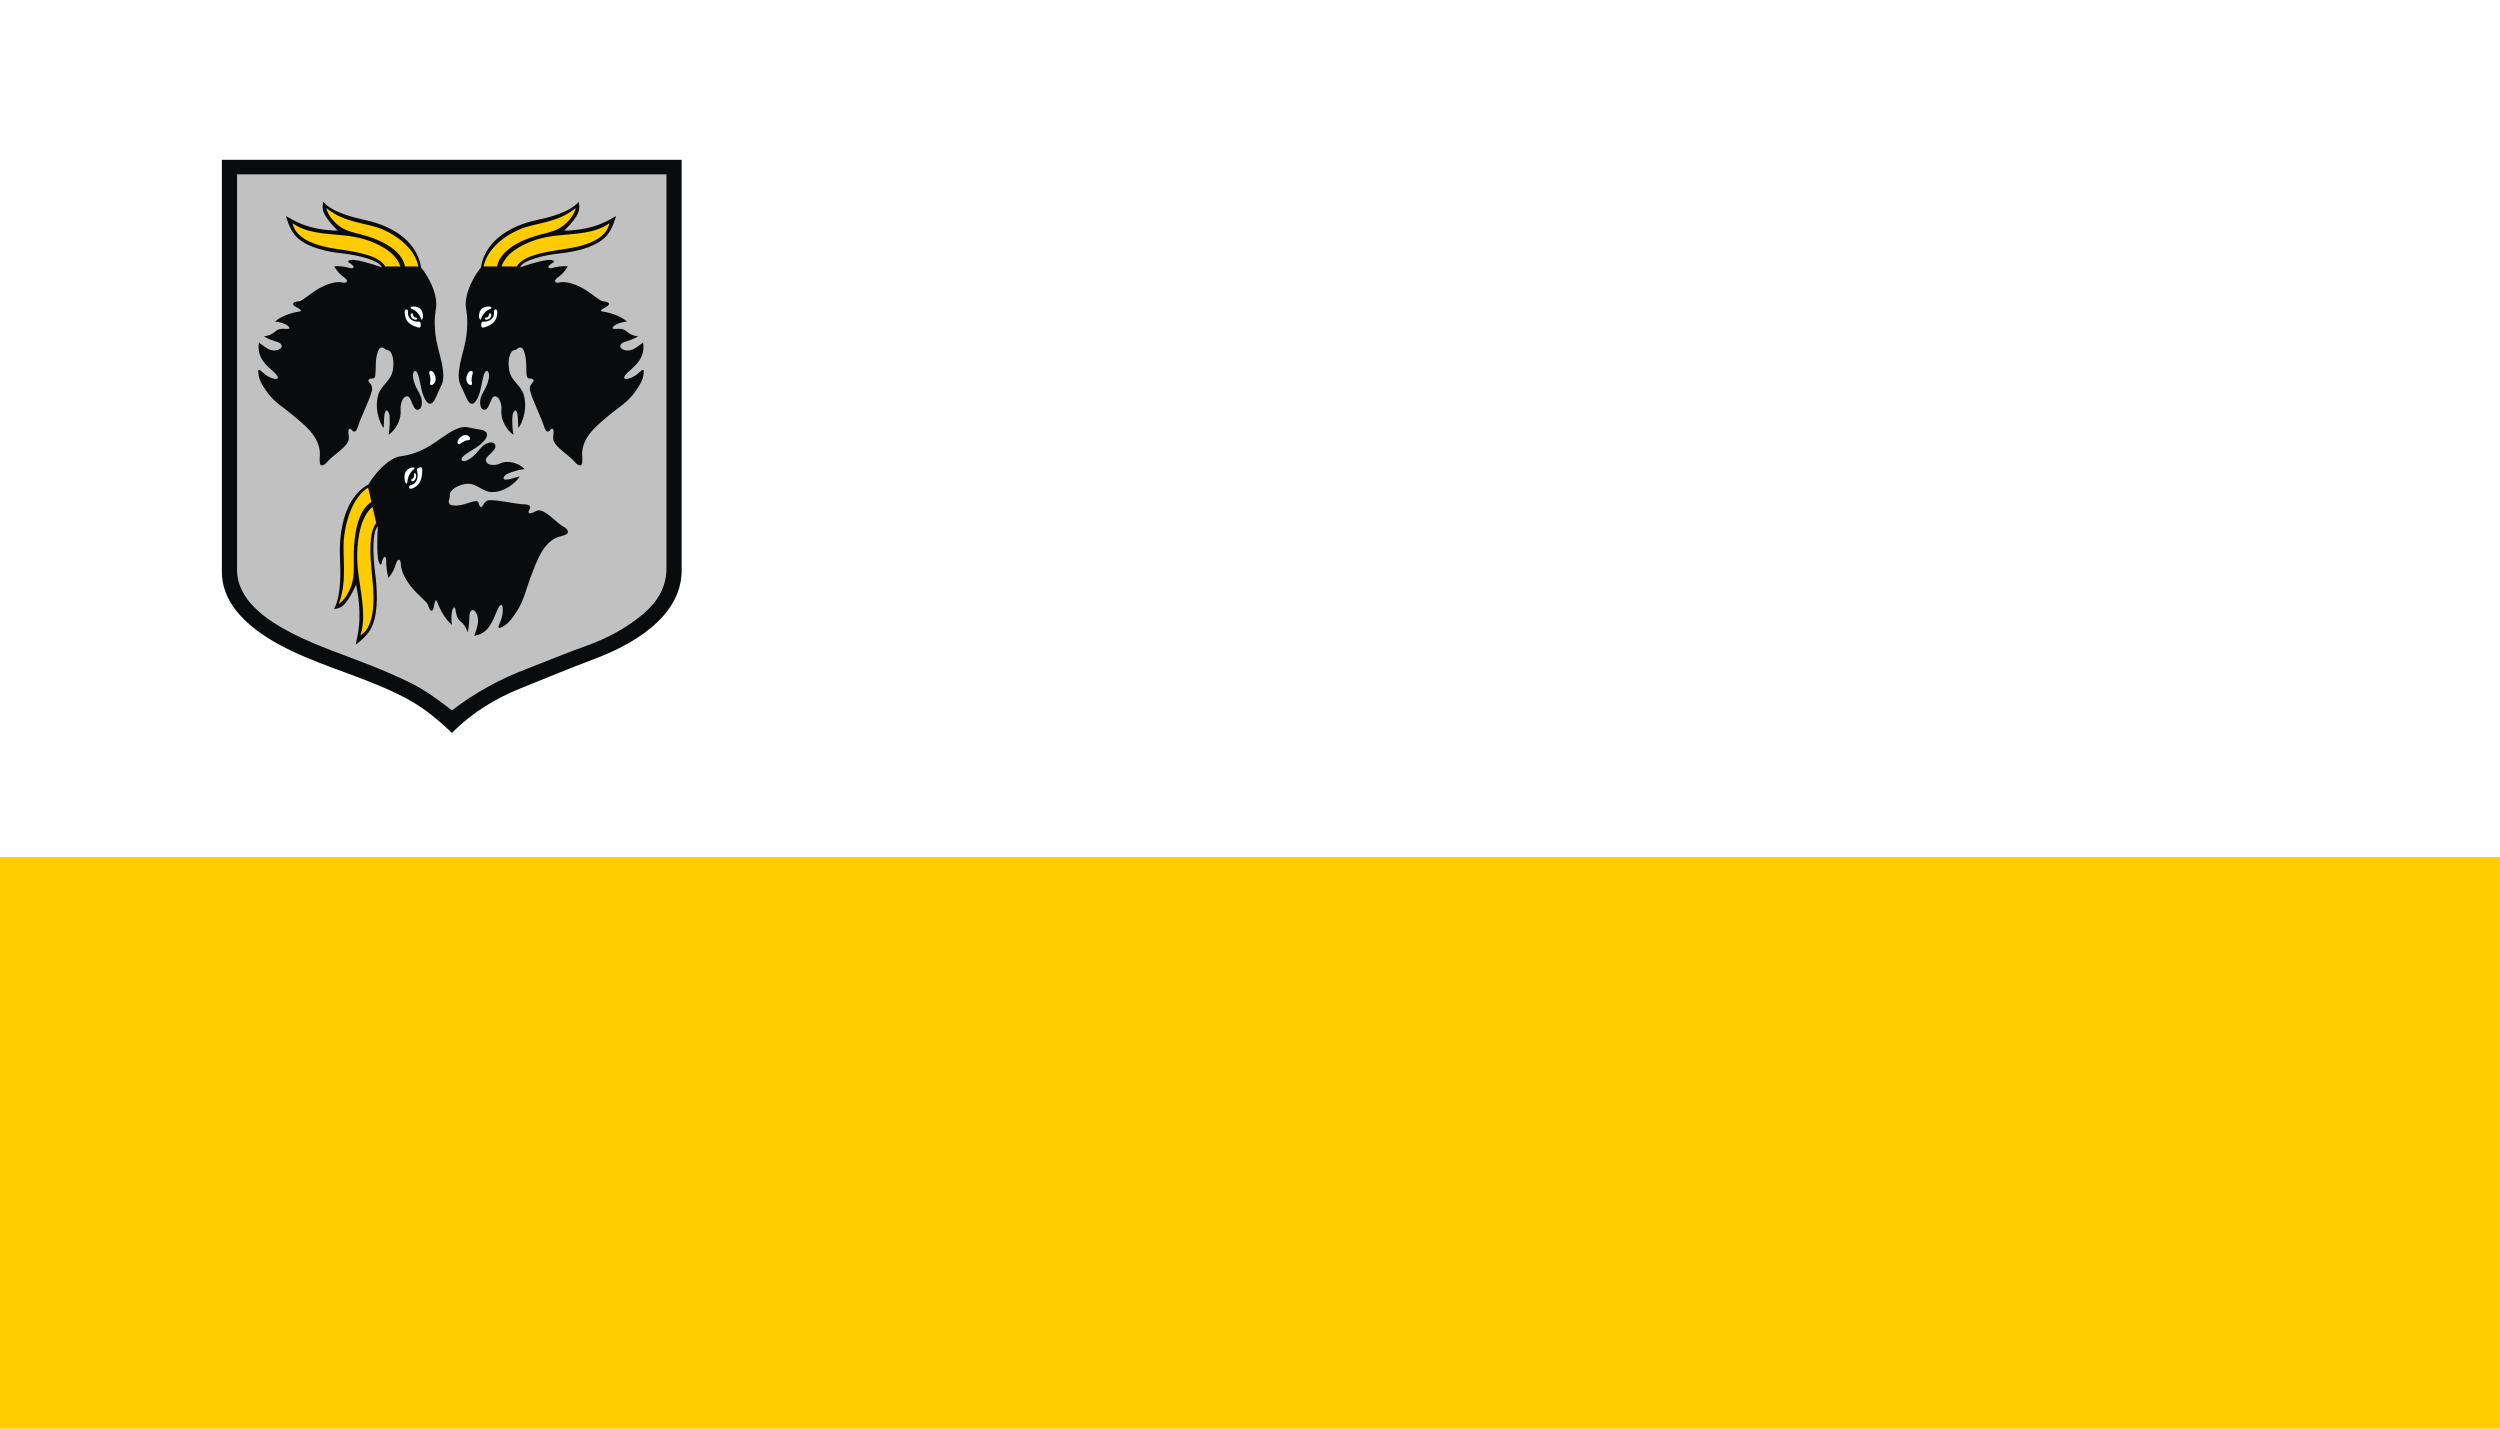 <?xml version="1.0" encoding="UTF-8" standalone="no"?>
<svg
   xmlns:dc="http://purl.org/dc/elements/1.1/"
   xmlns:cc="http://creativecommons.org/ns#"
   xmlns:rdf="http://www.w3.org/1999/02/22-rdf-syntax-ns#"
   xmlns:svg="http://www.w3.org/2000/svg"
   xmlns="http://www.w3.org/2000/svg"
   xmlns:sodipodi="http://sodipodi.sourceforge.net/DTD/sodipodi-0.dtd"
   xmlns:inkscape="http://www.inkscape.org/namespaces/inkscape"
   height="600"
   width="1050"
   id="svg2"
   sodipodi:version="0.32"
   inkscape:version="1.0.1 (3bc2e813f5, 2020-09-07)"
   version="1.0"
   sodipodi:docname="POL_Kędzierzyn-Koźle_flag.svg"
   inkscape:output_extension="org.inkscape.output.svg.inkscape">
  <defs
     id="defs4">
    <style
       id="style6"
       type="text/css">
   
    .fil0 {fill:#0A0B0C}
    .fil2 {fill:#F8C300}
    .fil1 {fill:white}
   
  </style>
    <pattern
       id="EMFhbasepattern"
       patternUnits="userSpaceOnUse"
       width="6"
       height="6"
       x="0"
       y="0" />
  </defs>
  <sodipodi:namedview
     id="base"
     pagecolor="#ffffff"
     bordercolor="#666666"
     borderopacity="1.0"
     inkscape:pageopacity="0.0"
     inkscape:pageshadow="2"
     inkscape:cx="332.52939"
     inkscape:cy="81.889607"
     inkscape:zoom="0.47843757"
     inkscape:document-units="px"
     inkscape:current-layer="layer1"
     inkscape:document-rotation="0"
     showgrid="false"
     inkscape:window-width="1920"
     inkscape:window-height="1001"
     inkscape:window-x="-9"
     inkscape:window-y="-9"
     inkscape:window-maximized="1" />
  <g
     inkscape:groupmode="layer"
     inkscape:label="Warstwa 1"
     id="layer1"
     transform="translate(0,-552.362)">
    <g
       id="g936">
      <rect
         y="552.362"
         x="0"
         height="600"
         width="1050"
         id="rect2200"
         style="fill:#ffffff;fill-opacity:1;fill-rule:nonzero;stroke:none;stroke-width:5.643;stroke-linejoin:miter;stroke-miterlimit:4;stroke-dasharray:none;stroke-opacity:1" />
      <rect
         y="912.362"
         x="0"
         height="240"
         width="1050"
         id="rect2202"
         style="fill:#ffcc00;fill-opacity:1;fill-rule:nonzero;stroke:none;stroke-width:4.371;stroke-linejoin:miter;stroke-miterlimit:4;stroke-dasharray:none;stroke-opacity:1" />
      <g
         id="g914"
         transform="matrix(0.95,0,0,0.95,-273.762,683.794)">
        <g
           id="Warstwa_x0020_1"
           transform="matrix(0.968,0,0,0.968,386.258,-84.755)">
          <g
             id="_76730928">
            <path
               id="_76867784"
               class="fil0"
               d="m 210,17.622 v 187.984 c -0.413,21.609 -23.85,34.005 -40.185,40.117 -11.132,4.165 -22.21,8.796 -33.257,13.235 -11.528,4.632 -22.2,11.054 -31.471,20.419 C 97.614,272.241 91.299,267.281 83.323,263.127 66.881,254.564 48.694,249.903 31.916,241.954 18.339,235.521 -0.065,223.876 0,205.671 V 17.622 h 210 z"
               style="fill:#0a0b0c" />
            <path
               id="_76867712"
               class="fil1"
               d="m 6.935,24.247 h 196.122 v 180.417 c -0.162,7.903 -3.718,14.312 -9.954,19.79 -7.583,6.661 -17.238,11.866 -27.469,15.446 -8.545,2.99 -17.125,6.684 -26.17,10.124 -12.031,4.577 -23.524,10.69 -34.388,19.067 -5.622,-4.285 -11.745,-9.168 -20.131,-13.171 -4.828,-2.305 -10.134,-4.674 -16.253,-7.118 C 56.424,243.899 43.409,239.76 31.731,233.689 20.671,227.939 6.881,218.859 6.936,204.72 V 24.247 Z"
               style="fill:#c1c1c1;fill-opacity:1" />
            <g
               id="g13">
              <path
                 id="_76867640"
                 class="fil0"
                 d="m 29.271,43.293 c 1.473,5.042 3.05,8.003 5.415,10.116 5.089,4.546 13.909,6.276 20.42,6.973 7.363,0.788 17.017,3.231 17.977,6.367 0,0 -7.861,-2.866 -12.502,-3.374 -2.647,-0.29 -3.852,0.704 -2.17,1.426 0.484,0.208 1.157,0.848 1.539,1.271 0.686,0.761 -0.075,1.343 -1.592,0.944 -2.141,-0.564 -4.633,-1.006 -7.077,-0.762 1.988,3.402 3.748,4.42 4.874,5.313 1.741,1.379 0.984,2.565 -0.896,2.105 -2.709,-0.664 -6.641,0.398 -10.431,2.438 -2.364,1.273 -4.694,3.048 -6.45,4.337 -1.624,1.193 -2.338,1.695 -3.18,1.776 -3.547,0.34 -3.073,1.638 -1.553,2.483 2.083,1.159 3.583,1.941 1.432,2.27 -3.25,0.498 -7.886,1.944 -10.837,4.532 1.817,0.132 4.805,0.832 6.175,2.193 0.878,0.872 0.448,1.197 -0.706,1.152 -2.308,-0.09 -3.661,-0.342 -5.654,1.438 -0.965,0.862 -2.53,1.764 -4.85,1.901 1.699,1.27 4.622,2.143 6.269,2.657 1.711,0.534 2.875,2.319 0.644,3.381 -2.554,1.216 -5.15,-0.153 -6.328,-1.054 -0.87,-0.666 -1.913,-1.276 -2.844,-2.19 -1.267,7.187 3.883,10.901 6.763,13.536 2.423,2.217 2.575,3.633 -0.008,3.054 -2.144,-0.48 -3.852,-1.717 -5.434,-3.202 -0.94,-0.882 -1.789,-1.472 -1.649,0.434 0.24,3.268 1.867,5.861 3.749,8.492 2.64,3.691 4.645,5.264 8.375,8.061 2.217,1.663 4.528,3.532 6.793,5.524 4.362,3.838 8.373,7.6 9.173,13.773 0.224,1.723 -0.266,3.574 0.061,5.582 0.263,1.619 2.053,0.846 2.921,-0.18 3.187,-3.761 8.27,-6.335 9.925,-9.72 0.74,-1.514 0.179,-2.951 0.179,-4.267 0,-2.175 0.929,-1.845 1.574,-1.021 0.765,0.977 1.883,1.384 2.801,-1.675 1.243,-4.143 5.143,-11.562 6.351,-16.273 0.369,-1.442 -0.136,-2.735 -0.994,-3.593 -1.144,-1.144 -0.583,-2.036 1.375,-2.017 0.575,0.006 1.046,-0.341 1.172,-1.417 0.426,-3.656 -0.143,-6.901 1.036,-10.384 0.551,-1.63 0.939,-2.555 2.485,-2.303 0.292,0.047 0.973,0.867 1.695,1.042 0.684,0.166 1.285,0.288 1.7,0.883 1.659,2.381 1.499,6.374 1.067,8.58 -0.95,4.845 -5.404,6.712 -6.667,11.178 -2.26,7.989 2.434,15.772 2.544,14.814 0,-1.889 0.198,-5.378 0.404,-6.318 0.653,-2.974 2.021,-0.65 2.195,0.577 0.318,2.242 0.103,6.581 -0.39,9.051 2.59,-1.59 5.938,-6.402 5.486,-11.128 -0.19,-1.986 0.328,-4.106 1.142,-5.308 0.778,-1.149 2.271,-1.69 3.057,-0.31 0.611,1.073 1.174,2.835 1.938,4.13 0.619,1.049 1.298,1.481 2.295,1.038 1.631,-0.724 1.429,-4.159 0.964,-5.488 -0.484,-1.382 -1.376,-2.848 -2.18,-4.368 -0.789,-1.492 -1.865,-4.634 -1.49,-6.402 0.282,-1.329 1.196,-2.247 2.163,0.143 0.952,2.352 1.327,7.017 2.578,10.025 1.636,3.933 3.716,5.232 5.742,0.384 1.184,-2.832 1.914,-4.173 2.588,-5.684 1.497,-3.353 0.361,-8.626 -0.755,-13.001 C 98.285,101.814 96.146,94.907 97.842,85.069 98.452,81.526 96.735,74.075 90.983,66.793 88.823,53.107 75.05,47.254 66.131,45.3 60.623,44.093 50.411,41.751 46.293,36.742 45.788,40.148 45.301,42.305 52.915,49.983 38.44,49.69 32.055,44.717 29.271,43.293 Z"
                 style="fill:#0a0b0c" />
              <path
                 id="_76867568"
                 class="fil2"
                 d="m 47.705,39.656 c 8.463,7.017 18.429,6.595 25.894,9.837 6.56,2.848 14.497,8.695 16.173,16.833 H 83.649 C 82.019,57.886 70.46,53.432 63.442,51.671 59.85,50.77 56.335,49.956 53.489,47.788 50.894,45.812 48.366,42.705 47.705,39.656 Z m -15.406,6.906 c 6.173,4.548 14.741,4.757 22.803,5.525 6.068,0.578 11.274,1.751 16.695,4.5 4.362,2.212 8.251,5.229 9.771,9.738 H 74.641 C 71.725,61.406 62.332,59.855 55.171,58.736 50.199,57.959 34.189,56.35 32.299,46.562 Z"
                 style="fill:#ffcc00;fill-opacity:1" />
              <path
                 id="_76867496"
                 class="fil1"
                 d="m 85.013,87.144 c -0.257,3.461 2.832,4.545 4.9,4.395 0.595,-0.043 0.921,0.274 0.921,1.378 0,1.604 -0.656,1.428 -1.638,1.138 -3.575,-1.054 -5.576,-2.873 -5.705,-6.83 -0.052,-1.612 1.647,-1.763 1.522,-0.081 z m 2.488,3.266 c 0.692,0.293 1.204,0.257 1.496,0.098 0.486,-0.265 0.357,-0.777 -0.558,-0.873 -0.955,-0.1 -1.107,-1.055 -1.188,-1.479 -0.137,-0.717 -0.746,-0.421 -0.918,9e-4 -0.338,0.827 0.419,1.935 1.169,2.252 z m 3.349,-0.27 c -0.179,-1.197 -1.589,-3.075 -2.94,-3.857 -0.582,-0.337 -1.235,-0.515 -1.465,-0.709 -0.957,-0.803 0.833,-1.211 2.507,-0.758 1.943,0.525 2.56,1.684 2.867,3.371 0.268,1.471 -0.489,3.395 -0.969,1.953 z m 3.906,25.088 c -0.259,-1.091 0.587,-1.592 1.444,-0.95 1.238,0.926 2.157,4.083 0.69,5.551 -1.237,1.237 -2.108,0.64 -1.784,-0.529 0.438,-1.584 -0.09,-2.983 -0.349,-4.072 z"
                 style="fill:#ffffff" />
            </g>
            <g
               id="g18">
              <path
                 id="_76867400"
                 class="fil0"
                 d="m 180.037,43.293 c -1.473,5.042 -3.05,8.003 -5.415,10.116 -5.089,4.546 -13.909,6.276 -20.42,6.973 -7.363,0.788 -17.017,3.231 -17.977,6.367 0,0 7.861,-2.866 12.502,-3.374 2.647,-0.29 3.852,0.704 2.169,1.426 -0.484,0.208 -1.157,0.848 -1.539,1.271 -0.686,0.761 0.075,1.343 1.592,0.944 2.141,-0.564 4.633,-1.006 7.077,-0.762 -1.988,3.402 -3.748,4.42 -4.874,5.313 -1.741,1.379 -0.984,2.565 0.896,2.105 2.709,-0.664 6.641,0.398 10.431,2.438 2.364,1.273 4.694,3.048 6.45,4.337 1.624,1.193 2.338,1.695 3.18,1.776 3.547,0.34 3.073,1.638 1.553,2.483 -2.083,1.159 -3.583,1.941 -1.432,2.27 3.25,0.498 7.886,1.944 10.837,4.532 -1.817,0.132 -4.805,0.832 -6.175,2.193 -0.878,0.872 -0.448,1.197 0.706,1.152 2.308,-0.09 3.661,-0.342 5.654,1.438 0.965,0.862 2.53,1.764 4.85,1.901 -1.699,1.27 -4.622,2.143 -6.269,2.657 -1.711,0.534 -2.875,2.319 -0.644,3.381 2.554,1.216 5.15,-0.153 6.328,-1.054 0.87,-0.666 1.913,-1.276 2.844,-2.19 1.267,7.187 -3.883,10.901 -6.763,13.536 -2.423,2.217 -2.575,3.633 0.008,3.054 2.144,-0.48 3.852,-1.717 5.434,-3.202 0.94,-0.882 1.789,-1.472 1.649,0.434 -0.24,3.268 -1.867,5.861 -3.749,8.492 -2.641,3.691 -4.645,5.264 -8.375,8.061 -2.217,1.663 -4.528,3.532 -6.793,5.524 -4.362,3.838 -8.373,7.6 -9.173,13.773 -0.224,1.723 0.265,3.574 -0.061,5.582 -0.263,1.619 -2.053,0.846 -2.921,-0.18 -3.187,-3.761 -8.27,-6.335 -9.925,-9.72 -0.74,-1.514 -0.179,-2.951 -0.179,-4.267 0,-2.175 -0.929,-1.845 -1.574,-1.021 -0.765,0.977 -1.883,1.384 -2.801,-1.675 -1.243,-4.143 -5.143,-11.562 -6.351,-16.273 -0.369,-1.442 0.136,-2.735 0.994,-3.593 1.145,-1.144 0.583,-2.036 -1.375,-2.017 -0.575,0.006 -1.046,-0.341 -1.172,-1.417 -0.426,-3.656 0.143,-6.901 -1.035,-10.384 -0.551,-1.63 -0.939,-2.555 -2.485,-2.303 -0.292,0.047 -0.973,0.867 -1.695,1.042 -0.684,0.166 -1.285,0.288 -1.7,0.883 -1.659,2.381 -1.499,6.374 -1.067,8.58 0.95,4.845 5.404,6.712 6.667,11.178 2.26,7.989 -2.434,15.772 -2.544,14.814 0,-1.889 -0.198,-5.378 -0.404,-6.318 -0.653,-2.974 -2.021,-0.65 -2.195,0.577 -0.318,2.242 -0.103,6.581 0.39,9.051 -2.59,-1.59 -5.938,-6.402 -5.485,-11.128 0.19,-1.986 -0.328,-4.106 -1.142,-5.308 -0.778,-1.149 -2.271,-1.69 -3.057,-0.31 -0.611,1.073 -1.174,2.835 -1.938,4.13 -0.619,1.049 -1.298,1.481 -2.295,1.038 -1.631,-0.724 -1.429,-4.159 -0.964,-5.488 0.484,-1.382 1.376,-2.848 2.18,-4.368 0.789,-1.492 1.865,-4.634 1.49,-6.402 -0.282,-1.329 -1.196,-2.247 -2.163,0.143 -0.952,2.352 -1.327,7.017 -2.578,10.025 -1.636,3.933 -3.716,5.232 -5.742,0.384 -1.184,-2.832 -1.914,-4.173 -2.588,-5.684 -1.497,-3.353 -0.361,-8.626 0.755,-13.001 1.38,-5.413 3.519,-12.32 1.824,-22.158 -0.611,-3.543 1.107,-10.994 6.859,-18.277 2.16,-13.686 15.933,-19.539 24.852,-21.493 5.508,-1.207 15.72,-3.549 19.838,-8.558 0.505,3.406 0.992,5.564 -6.622,13.242 14.475,-0.293 20.86,-5.267 23.644,-6.691 z"
                 style="fill:#0a0b0c" />
              <path
                 id="_76867328"
                 class="fil2"
                 d="m 161.603,39.656 c -8.463,7.017 -18.429,6.595 -25.894,9.837 -6.56,2.848 -14.497,8.695 -16.173,16.833 h 6.124 c 1.63,-8.44 13.19,-12.894 20.207,-14.654 3.592,-0.901 7.108,-1.715 9.954,-3.883 2.595,-1.976 5.123,-5.083 5.783,-8.132 z m 15.406,6.906 c -6.173,4.548 -14.741,4.757 -22.803,5.525 -6.068,0.578 -11.274,1.751 -16.695,4.5 -4.362,2.212 -8.251,5.229 -9.771,9.738 h 6.927 c 2.917,-4.92 12.309,-6.47 19.47,-7.59 4.972,-0.777 20.982,-2.386 22.872,-12.174 z"
                 style="fill:#ffcc00;fill-opacity:1" />
              <path
                 id="_76867256"
                 class="fil1"
                 d="m 124.296,87.144 c 0.257,3.461 -2.832,4.545 -4.9,4.395 -0.595,-0.043 -0.921,0.274 -0.921,1.378 0,1.604 0.656,1.428 1.638,1.138 3.575,-1.054 5.576,-2.873 5.705,-6.83 0.052,-1.612 -1.647,-1.763 -1.522,-0.081 z m -2.488,3.266 c -0.692,0.293 -1.204,0.257 -1.496,0.098 -0.486,-0.265 -0.357,-0.777 0.558,-0.873 0.955,-0.1 1.107,-1.055 1.188,-1.479 0.137,-0.717 0.746,-0.421 0.918,9e-4 0.338,0.827 -0.419,1.935 -1.169,2.252 z m -3.349,-0.27 c 0.179,-1.197 1.589,-3.075 2.94,-3.857 0.582,-0.337 1.235,-0.515 1.465,-0.709 0.957,-0.803 -0.833,-1.211 -2.507,-0.758 -1.943,0.525 -2.56,1.684 -2.867,3.371 -0.268,1.471 0.489,3.395 0.969,1.953 z m -3.906,25.088 c 0.259,-1.091 -0.587,-1.592 -1.444,-0.95 -1.238,0.926 -2.157,4.083 -0.69,5.551 1.238,1.237 2.108,0.64 1.784,-0.529 -0.438,-1.584 0.09,-2.983 0.349,-4.072 z"
                 style="fill:#ffffff" />
            </g>
            <g
               id="g23">
              <path
                 id="_76731096"
                 class="fil0"
                 d="m 61.125,239.087 c 4.109,-3.092 6.348,-5.67 7.645,-8.841 2.789,-6.82 2.175,-16.794 1.208,-23.983 -1.094,-8.13 -1.279,-19.213 1.266,-21.183 0,0 -0.626,9.288 0.053,14.416 0.388,2.925 1.562,3.919 1.791,1.898 0.066,-0.582 0.47,-1.495 0.751,-2.031 0.507,-0.964 1.208,-0.323 1.224,1.423 0.022,2.464 0.236,5.268 1.047,7.816 2.531,-3.152 3.004,-5.344 3.521,-6.819 0.798,-2.28 2.033,-1.824 2.083,0.329 0.071,3.104 1.969,7.001 4.699,10.451 1.704,2.153 3.843,4.118 5.413,5.613 1.452,1.383 2.071,1.998 2.348,2.877 1.165,3.701 2.199,2.803 2.579,0.92 0.52,-2.581 0.848,-4.423 1.663,-2.217 1.233,3.335 3.642,7.871 6.653,10.258 -0.325,-1.987 -0.432,-5.401 0.44,-7.278 0.559,-1.203 0.952,-0.839 1.193,0.411 0.482,2.502 0.588,4.027 2.651,5.63 0.999,0.776 2.178,2.183 2.865,4.63 0.712,-2.203 0.774,-5.598 0.828,-7.517 0.057,-1.995 1.355,-3.778 2.839,-1.705 1.699,2.373 1.118,5.567 0.607,7.1 -0.378,1.133 -0.665,2.434 -1.248,3.707 6.676,-0.798 8.714,-7.434 10.347,-11.311 1.375,-3.263 2.592,-3.85 2.708,-0.907 0.096,2.442 -0.584,4.645 -1.514,6.787 -0.553,1.272 -0.869,2.359 0.786,1.638 2.837,-1.238 4.739,-3.76 6.612,-6.567 2.628,-3.938 3.533,-6.559 5.104,-11.398 0.934,-2.875 2.027,-5.914 3.241,-8.94 2.339,-5.828 4.696,-11.256 9.971,-13.967 1.472,-0.756 3.231,-0.788 4.931,-1.74 1.37,-0.768 0.25,-2.454 -0.87,-3.078 -4.108,-2.288 -7.626,-6.965 -11.028,-7.723 -1.522,-0.339 -2.658,0.694 -3.824,1.089 -1.927,0.653 -1.861,-0.442 -1.288,-1.381 0.68,-1.113 0.768,-2.434 -2.166,-2.501 -3.973,-0.09 -11.496,-2.045 -15.964,-1.926 -1.367,0.036 -2.39,0.966 -2.942,2.144 -0.735,1.57 -1.662,1.236 -2.122,-0.869 -0.135,-0.618 -0.557,-1.02 -1.541,-0.831 -3.343,0.64 -6.08,2.224 -9.452,2.006 -1.579,-0.102 -2.492,-0.24 -2.645,-1.973 -0.029,-0.328 0.531,-1.303 0.511,-2.13 -0.019,-0.783 -0.058,-1.464 0.368,-2.087 1.706,-2.493 5.282,-3.52 7.342,-3.718 4.524,-0.436 7.262,3.779 11.526,3.793 7.628,0.026 13.382,-7.342 12.506,-7.172 -1.673,0.567 -4.813,1.402 -5.696,1.462 -2.794,0.192 -1.068,-1.972 -0.023,-2.526 1.909,-1.013 5.806,-2.085 8.115,-2.297 -2.039,-2.3 -7.117,-4.445 -11.195,-2.542 -1.714,0.8 -3.718,0.88 -4.981,0.368 -1.208,-0.489 -2.05,-1.927 -1.019,-3.184 0.802,-0.976 2.227,-2.109 3.188,-3.317 0.779,-0.979 0.996,-1.836 0.361,-2.772 -1.039,-1.531 -4.033,-0.284 -5.097,0.614 -1.107,0.934 -2.188,2.33 -3.339,3.647 -1.13,1.293 -3.652,3.39 -5.31,3.518 -1.246,0.096 -2.282,-0.608 -0.4,-2.362 1.852,-1.726 5.894,-3.528 8.255,-5.772 3.087,-2.934 3.731,-5.553 -1.057,-6.272 -2.797,-0.42 -4.164,-0.8 -5.666,-1.069 -3.336,-0.599 -7.73,2.201 -11.335,4.71 -4.46,3.104 -10.059,7.47 -19.189,8.604 -3.288,0.408 -9.472,4.485 -14.524,12.837 -11.6,6.422 -13.434,22.944 -12.995,33.091 0.271,6.267 0.681,17.917 -2.754,23.835 3.141,-0.481 5.171,-0.606 10.121,-11.072 3.263,15.605 0.411,23.943 -0.173,27.355 z"
                 style="fill:#0a0b0c" />
              <path
                 id="_76731024"
                 class="fil2"
                 d="m 53.416,220.416 c 4.157,-11.178 1.358,-21.736 2.413,-30.712 0.927,-7.887 4.176,-18.15 10.978,-22.389 l 1.49,6.565 c -7.082,4.279 -8.214,18.009 -8.066,26.06 0.076,4.122 0.21,8.134 -1.018,11.836 -1.119,3.374 -3.257,7.017 -5.798,8.64 z m 9.869,14.444 c 2.528,-7.982 0.627,-17.23 -0.655,-26.104 -0.965,-6.679 -1.193,-12.612 -0.076,-19.248 0.899,-5.34 2.624,-10.414 6.25,-13.396 l 1.686,7.426 c -3.65,4.603 -2.737,15.137 -1.986,23.15 0.522,5.564 2.993,23.21 -5.22,28.173 z"
                 style="fill:#ffcc00;fill-opacity:1" />
              <path
                 id="_76730952"
                 class="fil1"
                 d="m 86.411,166.172 c 3.129,-0.763 3.338,-4.4 2.701,-6.571 -0.183,-0.625 0.018,-1.069 0.996,-1.401 1.421,-0.481 1.425,0.275 1.407,1.414 -0.063,4.148 -1.188,6.839 -4.663,8.165 -1.415,0.54 -1.963,-1.236 -0.442,-1.607 z m 2.288,-3.647 c 0.091,-0.83 -0.065,-1.368 -0.277,-1.633 -0.353,-0.442 -0.776,-0.149 -0.637,0.86 0.144,1.054 -0.665,1.504 -1.021,1.718 -0.602,0.362 -0.192,0.926 0.224,0.984 0.815,0.115 1.612,-1.03 1.711,-1.929 z m -1.054,-3.509 c -1.017,0.551 -2.338,2.626 -2.702,4.309 -0.157,0.725 -0.156,1.478 -0.271,1.783 -0.479,1.267 -1.275,-0.529 -1.282,-2.46 -0.007,-2.241 0.869,-3.249 2.289,-4.085 1.238,-0.729 3.127,-0.495 1.966,0.453 z m 21.278,-11.714 c -0.904,0.605 -1.553,-0.152 -1.193,-1.263 0.519,-1.605 3.093,-3.538 4.75,-2.405 1.398,0.955 1.08,2.068 -0.035,2.072 -1.51,0.005 -2.621,0.992 -3.522,1.596 z"
                 style="fill:#ffffff" />
            </g>
          </g>
        </g>
      </g>
    </g>
  </g>
</svg>
